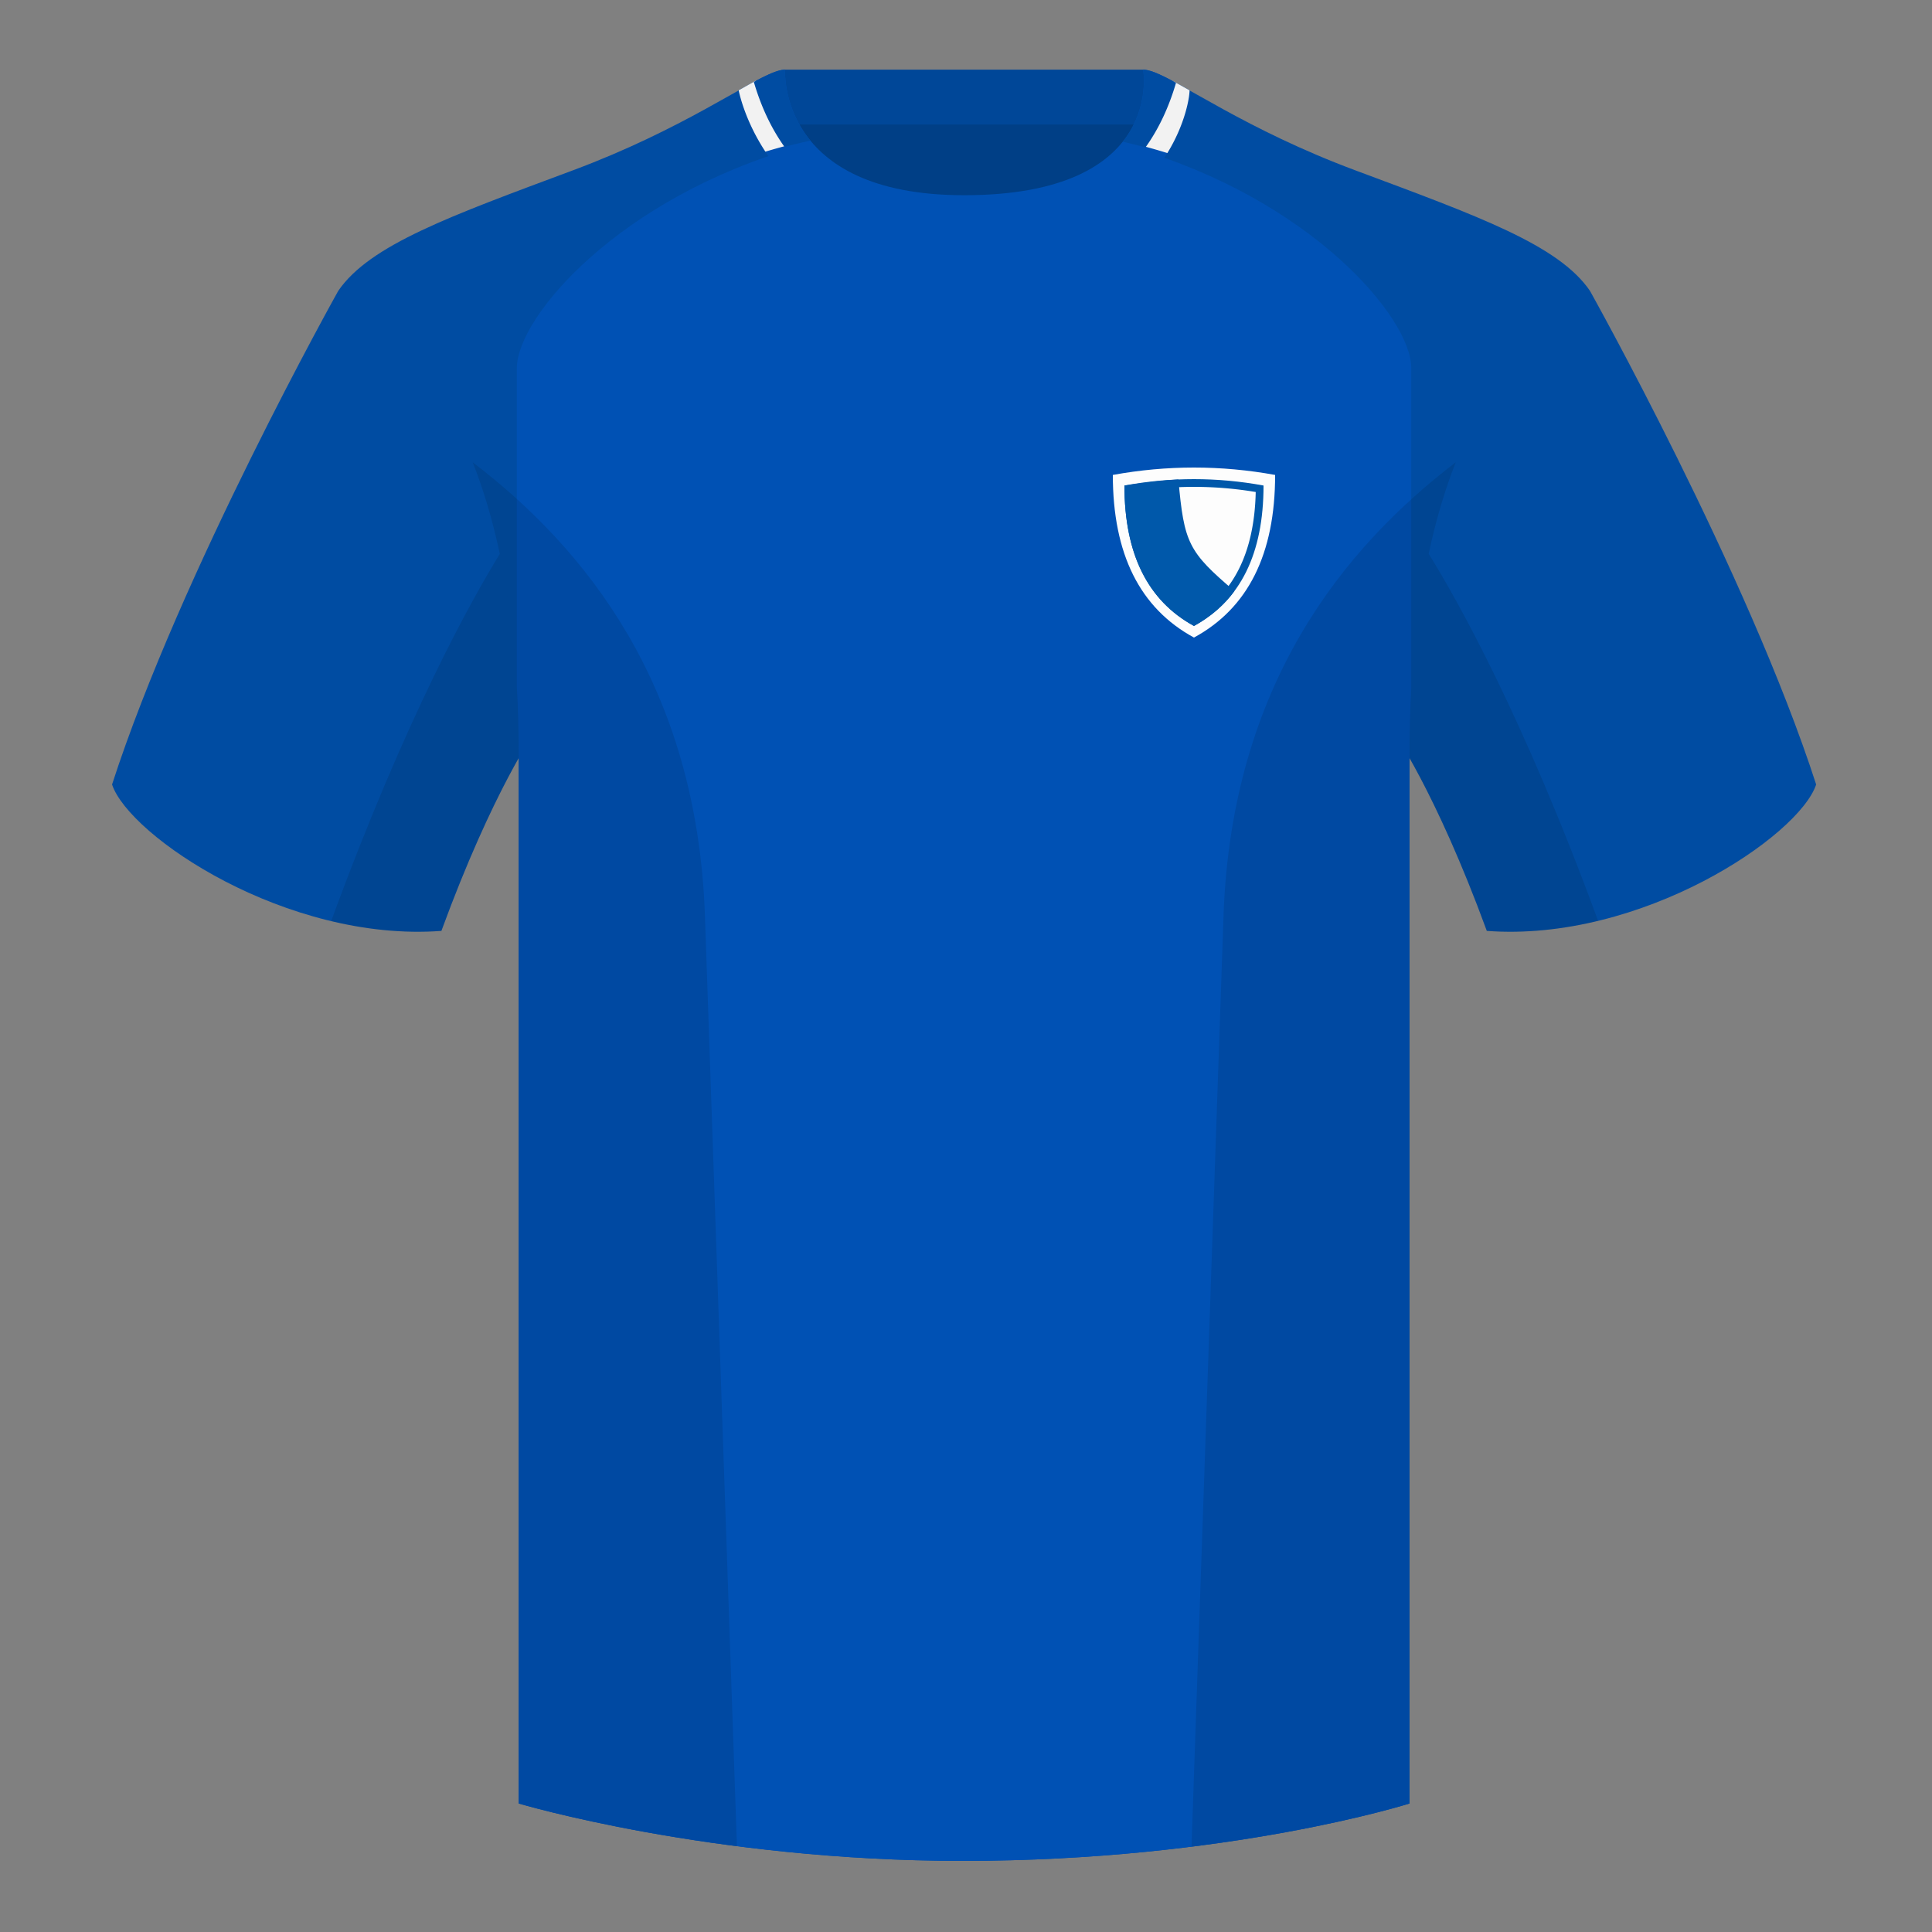 <?xml version="1.0" encoding="UTF-8"?><svg height="500" viewBox="0 0 500 500" width="500" xmlns="http://www.w3.org/2000/svg"><rect x="0" y="0" width="500" height="500" fill="#808080" stroke="none"/><g fill="none" fill-rule="evenodd"><path d="M0 0h500v500H0z"/><path d="M203.003 109.223h93.643V21.928h-93.643z" fill="#003f86"/><path d="M202.864 32.228h93.458v-14.2h-93.458z" fill="#004798"/><g fill="#004ca2"><path d="M87.548 75.258S46.785 148.058 29 203.029c4.445 13.376 45.208 40.86 85.232 37.886 13.34-36.4 24.46-52 24.46-52s2.963-95.085-51.144-113.655M411.473 75.258s40.762 72.8 58.547 127.77c-4.445 13.376-45.208 40.86-85.232 37.886-13.34-36.4-24.46-52-24.46-52s-2.963-95.085 51.145-113.655"/><path d="M249.511 57.703c-50.082 0-47.798-39.47-48.742-39.14-7.516 2.618-24.133 14.936-52.439 25.495-31.873 11.885-52.626 19.315-60.782 31.2 11.114 8.915 46.694 28.97 46.694 120.345v271.14s49.658 14.855 114.885 14.855c68.929 0 115.648-14.855 115.648-14.855v-271.14c0-91.375 35.58-111.43 46.7-120.345-8.157-11.885-28.91-19.315-60.783-31.2-28.36-10.577-44.982-22.92-52.478-25.511-.927-.318 4.177 39.156-48.703 39.156z"/></g><path d="M293.214 38.24c45.577 13.163 72.022 43.753 72.022 57.032v82.909c-.301 5.5-.46 11.3-.46 17.421v271.14s-46.72 14.855-115.649 14.855c-65.227 0-114.885-14.854-114.885-14.854v-271.14c0-6.262-.167-12.189-.482-17.8V95.272c0-13.367 26.799-44.277 72.935-57.293 5.801 9.836 17.75 19.724 42.816 19.724 26.23 0 38.194-9.713 43.703-19.464z" fill="#0051b4"/><path d="M249.576 63.752c51.479 0 58.279-35.896 58.279-40.38-5.772-3.24-9.728-5.346-12.008-5.346 0 0 5.881 32.495-46.335 32.495-48.52 0-46.336-32.495-46.336-32.495-2.28 0-6.235 2.105-12.002 5.345 0 0 7.368 40.38 58.402 40.38" fill="#0051b4"/><path d="M288 122.913c7-1.275 14-1.913 21-1.913s14 .638 21 1.913c0 20.457-7 34.486-21 42.087-14-7.602-21-21.631-21-42.087z" fill="#fdfdfd"/><path d="M291 125.652c6-1.101 12-1.652 18-1.652s12 .55 18 1.652c0 17.667-6 29.783-18 36.348-12-6.566-18-18.682-18-36.348z" fill="#0058aa" fill-rule="nonzero"/><path d="M309 159.7c10.297-6.083 15.628-16.785 15.981-32.37A97.24 97.24 0 0 0 309 126a97.24 97.24 0 0 0-15.981 1.33c.353 15.584 5.684 26.286 15.981 32.37z" fill="#fdfdfd" fill-rule="nonzero"/><path d="M291 125.652c6.208-.916 10.864-1.439 13.969-1.566 1.462 16.464 2.58 18.714 14.506 28.87-2.604 3.585-6.096 6.6-10.475 9.044-12-6.566-18-18.682-18-36.348z" fill="#0058aa"/><path d="M413.584 238.323c-9.287 2.238-19.064 3.316-28.798 2.592-8.197-22.369-15.557-36.883-20.012-44.748v270.577s-21.102 6.71-55.867 11.11l-.544-.059c1.881-54.795 5.722-166.47 8.277-240.705 2.055-59.755 31.084-95.29 60.099-117.44-2.676 6.78-5.072 14.606-7 23.667 7.354 11.852 24.436 42.069 43.831 94.964l.014.042zM190.717 477.795c-34.248-4.401-56.477-11.05-56.477-11.05V196.171c-4.456 7.867-11.813 22.38-20.01 44.743-9.632.716-19.308-.332-28.51-2.523.005-.033.012-.065.02-.097 19.377-52.848 36.305-83.066 43.61-94.944-1.93-9.075-4.328-16.912-7.007-23.701 29.015 22.15 58.044 57.685 60.1 117.44 2.554 74.235 6.395 185.91 8.276 240.705z" fill="#000" fill-opacity=".1"/><path d="M302.11 39.614a150.702 150.702 0 0 0-7.565-2.148c8.63-7.842 9.216-16.31 9.216-16.31-1.119-.683.246.056 4.094 2.216 0 1.8-1.097 8.668-5.744 16.242zm-104.028-.363c-5.557-8.47-6.908-15.88-6.908-15.88 3.844-2.16 5.31-2.984 4.398-2.474-.257 0 1.297 8.403 10.136 16.259a152.362 152.362 0 0 0-7.626 2.095z" fill="#f2f2f2"/><path d="M209.734 36.392c-2.281.5-4.517 1.04-6.706 1.62-3.4-4.758-6.046-10.36-7.938-16.804 3.69-1.982 6.365-3.182 8.086-3.182 0 0-.645 9.601 6.558 18.366zm80.827.284c7.061-8.84 5.286-18.65 5.286-18.65 1.785 0 4.597 1.29 8.504 3.406-1.878 6.407-4.509 11.975-7.893 16.705a157.865 157.865 0 0 0-5.897-1.461z" fill="#004ca2"/></g></svg>